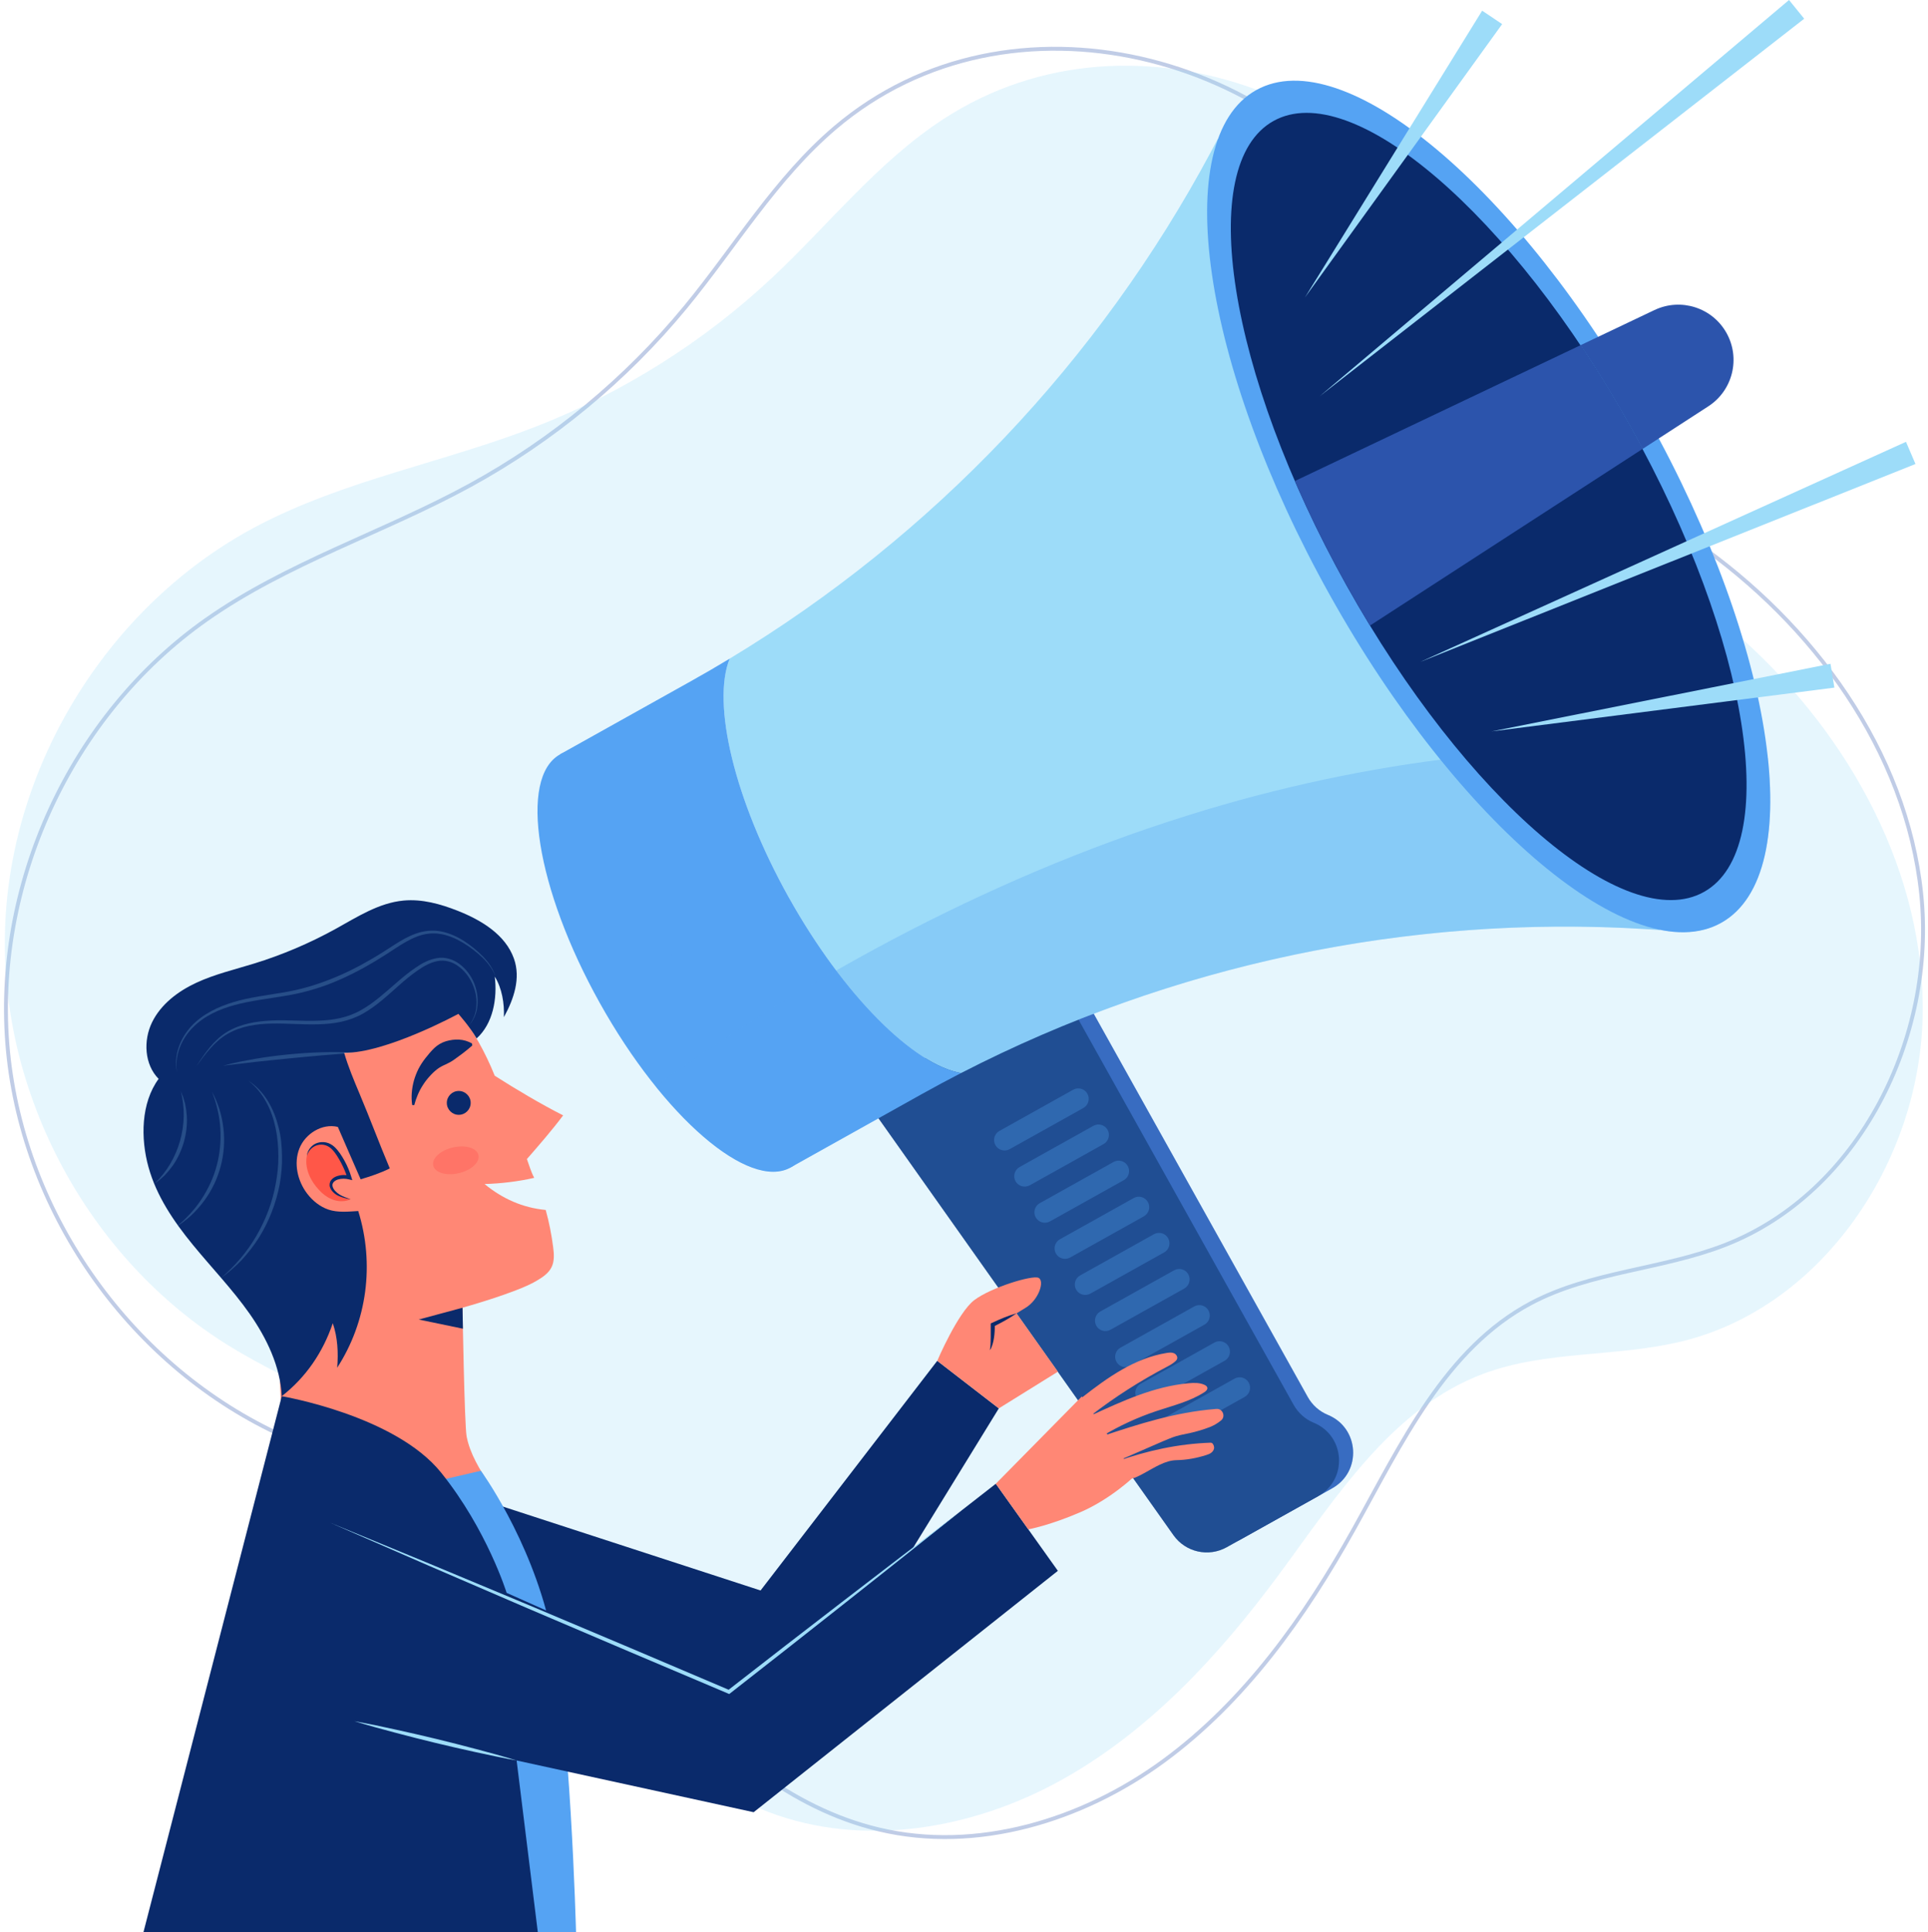 <svg width="480" height="481" viewBox="0 0 480 481" fill="none" xmlns="http://www.w3.org/2000/svg">
<g opacity="0.3">
<path d="M207.91 31.8C193.09 44.39 182.98 61.5 170.61 76.51C155.81 94.47 137.55 109.57 117.14 120.75C95.5 132.6 71.44 140.11 51.27 154.34C17.57 178.1 -1.94 220.57 1.98 261.61C5.91 302.65 33.12 340.66 70.7 357.59C83.49 363.36 97.28 366.81 109.76 373.22C150.71 394.24 174.05 444.79 218.83 455.44C243.24 461.25 269.5 453.2 289.73 438.36C309.96 423.52 324.87 402.52 337.08 380.61C348.86 359.47 359.82 335.71 381.21 324.39C396.1 316.51 413.81 316.05 429.5 309.92C462.89 296.88 482.03 258.19 478.31 222.53C474.59 186.87 451.39 155.27 421.92 134.84C404.21 122.56 383.78 113.37 369.96 96.83C360.89 85.97 355.35 72.69 348.18 60.5C320.41 13.24 251.49 -5.23 207.91 31.8Z" stroke="#2C54AC" stroke-width="0.97" stroke-miterlimit="10"/>
</g>
<g style="mix-blend-mode:overlay" opacity="0.25">
<path d="M234.95 29.59C218.64 40.18 206.41 55.85 192.22 69.14C175.24 85.05 155.19 97.69 133.51 106.16C110.52 115.14 85.7 119.5 63.88 131.02C27.42 150.27 2.62 189.9 1.26 231.1C-0.11 272.3 22.01 313.49 57.11 335.1C69.06 342.46 82.29 347.66 93.84 355.61C131.75 381.71 148.42 434.83 191.46 451.14C214.92 460.03 242 455.41 263.96 443.29C285.93 431.17 303.4 412.26 318.32 392.09C332.71 372.64 346.63 350.47 369.29 342C385.07 336.1 402.69 337.91 419.04 333.85C453.83 325.2 477.77 289.28 478.66 253.44C479.55 217.6 460.58 183.29 433.98 159.25C417.99 144.8 398.9 133.06 387.33 114.89C379.73 102.96 375.93 89.08 370.39 76.06C348.9 25.61 282.92 -1.55 234.95 29.59Z" fill="#9DDCF9"/>
</g>
<path d="M331.68 370.5L308.91 383.22C304.37 385.75 298.66 384.46 295.66 380.22L217.9 270.33L267.01 242.9L325.59 347.79C326.71 349.79 328.47 351.36 330.59 352.23C338.45 355.47 339.1 366.36 331.67 370.5H331.68Z" fill="#2C54AC"/>
<path d="M328.17 372.46L305.4 385.18C300.86 387.71 295.15 386.42 292.15 382.18L214.39 272.29L263.5 244.86L322.08 349.75C323.2 351.75 324.96 353.32 327.08 354.19C334.94 357.43 335.59 368.32 328.16 372.46H328.17Z" fill="#0A2A6B"/>
<path d="M196.844 290.64C207.221 284.846 202.778 257.128 186.921 228.732C171.063 200.335 149.797 182.013 139.42 187.807C129.043 193.602 133.486 221.319 149.343 249.716C165.2 278.112 186.467 296.435 196.844 290.64Z" fill="#55A3F3"/>
<path d="M301.5 37.75C273.6 89.9 232.17 133.48 181.65 163.97C177.18 175.09 182.74 199.01 196.37 223.42C210 247.83 227.45 265.1 239.27 267.13C291.73 240.11 350.56 227.69 409.59 231.28L413.23 231.5L303.21 34.53L301.49 37.75H301.5Z" fill="#9DDCF9"/>
<path d="M196.38 223.42C182.75 199.01 177.19 175.09 181.66 163.97C178.5 165.88 175.31 167.74 172.08 169.54L139.43 187.78L196.86 290.6L229.51 272.36C232.74 270.56 236 268.81 239.28 267.12C227.47 265.09 210.02 247.82 196.38 223.41V223.42Z" fill="#55A3F3"/>
<g opacity="0.3">
<path d="M269.73 275.82L251.36 286.08C250.11 286.78 248.52 286.33 247.82 285.08C247.12 283.83 247.57 282.24 248.82 281.54L267.19 271.28C268.44 270.58 270.03 271.03 270.72 272.28C271.42 273.53 270.97 275.12 269.72 275.82H269.73Z" fill="#55A3F3"/>
<path d="M274.75 284.81L256.38 295.07C255.13 295.77 253.54 295.32 252.84 294.07C252.14 292.82 252.59 291.23 253.84 290.53L272.21 280.27C273.46 279.57 275.05 280.02 275.75 281.27C276.45 282.52 276 284.11 274.75 284.81Z" fill="#55A3F3"/>
<path d="M279.77 293.8L261.4 304.06C260.15 304.76 258.56 304.31 257.86 303.06C257.16 301.81 257.61 300.22 258.86 299.53L277.23 289.27C278.48 288.57 280.07 289.02 280.77 290.27C281.47 291.52 281.02 293.11 279.77 293.81V293.8Z" fill="#55A3F3"/>
<path d="M284.79 302.79L266.42 313.05C265.17 313.75 263.58 313.3 262.88 312.05C262.18 310.8 262.63 309.21 263.88 308.51L282.25 298.25C283.5 297.55 285.09 298 285.79 299.25C286.49 300.5 286.04 302.09 284.79 302.78V302.79Z" fill="#55A3F3"/>
<path d="M289.82 311.78L271.45 322.04C270.2 322.74 268.61 322.29 267.92 321.04C267.22 319.79 267.67 318.2 268.92 317.51L287.29 307.25C288.54 306.55 290.13 307 290.82 308.25C291.52 309.5 291.07 311.09 289.82 311.78Z" fill="#55A3F3"/>
<path d="M294.84 320.77L276.47 331.03C275.22 331.73 273.63 331.28 272.94 330.03C272.24 328.78 272.69 327.19 273.94 326.49L292.31 316.23C293.56 315.53 295.15 315.98 295.84 317.23C296.54 318.48 296.09 320.07 294.84 320.77Z" fill="#55A3F3"/>
<path d="M299.86 329.76L281.49 340.02C280.24 340.72 278.65 340.27 277.96 339.02C277.26 337.77 277.71 336.18 278.96 335.49L297.33 325.23C298.58 324.53 300.17 324.98 300.86 326.23C301.56 327.48 301.11 329.07 299.86 329.76Z" fill="#55A3F3"/>
<path d="M304.88 338.75L286.51 349.01C285.26 349.71 283.67 349.26 282.98 348.01C282.28 346.76 282.73 345.17 283.98 344.48L302.35 334.22C303.6 333.52 305.19 333.97 305.88 335.22C306.58 336.47 306.13 338.06 304.88 338.76V338.75Z" fill="#55A3F3"/>
<path d="M309.9 347.74L291.53 358C290.28 358.7 288.69 358.25 287.99 357C287.29 355.75 287.74 354.16 288.99 353.46L307.36 343.2C308.61 342.5 310.2 342.95 310.89 344.2C311.59 345.45 311.14 347.04 309.89 347.73L309.9 347.74Z" fill="#55A3F3"/>
</g>
<g style="mix-blend-mode:multiply" opacity="0.3">
<path d="M304.74 200.28C253.88 214.86 206.4 239.77 163.17 270.35C175.98 286.27 189.3 294.83 196.86 290.62L218.72 278.41L292.15 382.18C295.15 386.42 300.87 387.72 305.4 385.18L328.17 372.46L331.68 370.5C339.1 366.35 338.46 355.47 330.6 352.23C328.48 351.36 326.72 349.79 325.6 347.79L272.31 252.38C315.88 235.71 362.68 228.43 409.6 231.29L413.24 231.51L413.19 231.41C418.99 232.61 424.19 232.12 428.52 229.7C438.62 224.06 442.28 208.97 440.14 188.73C395.01 183.05 348.57 187.72 304.74 200.28Z" fill="#55A3F3"/>
</g>
<path d="M428.511 229.737C450.345 217.544 442.13 161.253 410.162 104.007C378.195 46.761 334.58 10.237 312.746 22.43C290.912 34.622 299.127 90.913 331.095 148.16C363.063 205.406 406.677 241.929 428.511 229.737Z" fill="#55A3F3"/>
<path d="M424.216 222.045C443.735 211.145 435.567 159.345 405.971 106.347C376.376 53.349 336.561 19.222 317.041 30.122C297.522 41.022 305.691 92.821 335.286 145.819C364.881 198.818 404.697 232.945 424.216 222.045Z" fill="#0A2A6B"/>
<path d="M411.91 77.18L393.49 85.94C397.78 92.34 401.97 99.15 405.97 106.31C406.99 108.13 407.97 109.94 408.94 111.76L425.31 101.15C431.39 97.21 433.37 89.22 429.84 82.9C426.31 76.57 418.47 74.07 411.92 77.18H411.91Z" fill="#2C54AC"/>
<path d="M393.49 85.94L322.37 119.75C326.07 128.28 330.38 137.02 335.28 145.79C337.17 149.18 339.11 152.5 341.08 155.73L408.93 111.76C407.97 109.95 406.98 108.13 405.96 106.31C401.96 99.15 397.78 92.35 393.48 85.94H393.49Z" fill="#2C54AC"/>
<path d="M119.59 373.23L189.35 395.94L233.34 338.77L248.67 350.61L197.98 433.05L113.5 414.28L119.59 373.23Z" fill="#0A2A6B"/>
<path d="M69.48 332.52C69.54 341.33 69.88 349.88 70.38 358.68C75.25 365.49 81.92 371.31 89.95 373.69C95.6 375.37 101.64 375.28 107.49 374.59C112.67 373.98 117.62 372.64 121.86 369.59C119.46 365.84 117.01 361.96 116.17 357.58C115.63 354.73 115.15 325.54 115.15 325.54C115.15 325.54 128.43 321.87 133.43 318.94C134.95 318.05 136.53 317.05 137.31 315.47C138.07 313.94 137.93 312.13 137.71 310.43C137.31 307.33 136.7 304.22 135.86 301.21C130.13 300.67 125.09 298.42 120.64 294.76C124.74 294.64 129 294.13 133 293.22C132.22 291.77 131.74 290.09 131.18 288.54C134.25 285.02 137.39 281.41 140.2 277.67C134.44 274.73 128.62 271.27 123.17 267.8C120.86 262.04 117.8 256.59 114.1 251.61C112.54 249.52 109.7 248.48 107.17 247.88C101.83 246.61 96.12 247.28 91.03 249.34C85.94 251.39 81.45 254.78 77.72 258.81C71.11 265.94 66.81 275.19 65.61 284.84C64.76 291.63 65.42 298.52 66.25 305.31C67.37 314.46 69.42 323.29 69.49 332.51L69.48 332.52Z" fill="#FF8775"/>
<path d="M114.09 252.41C114.09 252.41 96.03 262.23 85.68 262.09C86.69 265.56 88.1 268.91 89.5 272.24C92.15 278.53 94.39 284.58 97.04 290.87C94.74 292.03 92.26 292.84 89.79 293.58C87.94 289.3 85.95 284.82 84.11 280.54C80.24 279.59 76.01 282.19 74.54 285.9C73.07 289.61 74.07 294.01 76.49 297.17C77.85 298.94 79.65 300.4 81.76 301.12C84.07 301.91 86.75 301.62 89.19 301.48C93.28 314.61 91.42 328.94 83.95 340.48C84.25 336.75 84.07 332.94 82.85 329.41C80.4 336.65 76.17 342.87 70.15 347.57C69.77 340.14 66.41 333.14 62.14 327.04C57.86 320.95 52.66 315.57 47.95 309.81C43.24 304.05 38.95 297.73 36.97 290.55C34.98 283.38 35.09 274.58 39.49 268.58C35.95 265 35.65 259.03 37.85 254.51C40.06 249.98 44.33 246.76 48.9 244.64C53.47 242.52 58.41 241.37 63.23 239.88C70.25 237.72 77.04 234.83 83.47 231.29C88.89 228.3 94.3 224.76 100.47 224.19C105.05 223.76 109.62 225.03 113.89 226.71C119.79 229.03 125.83 232.66 127.95 238.64C129.68 243.51 127.95 248.68 125.45 253.21C125.59 249.81 124.98 246.01 123.18 243.12C123.85 248.57 122.74 254.84 118.66 258.51C116.88 255.46 114.11 252.39 114.11 252.39L114.09 252.41Z" fill="#0A2A6B"/>
<path d="M143.41 480.98C143.41 480.98 142.01 427.07 136.97 404.95C131.93 382.84 119.72 366.14 119.72 366.14L104.24 369.73L119.55 480.97H143.4L143.41 480.98Z" fill="#55A3F3"/>
<path d="M35.72 480.98L70.15 347.58C70.15 347.58 98.34 352.32 109.82 366.6C121.3 380.88 126.13 396.53 126.13 396.53L181.48 421.19L247.92 369.37L263.37 391.05L187.63 451.14L128.62 438.26L133.89 480.97H35.72V480.98Z" fill="#0A2A6B"/>
<path d="M239.27 376.12L224.94 387.54L210.58 398.91C201.01 406.49 191.39 414.02 181.77 421.55L181.55 421.72L181.3 421.61L156.47 411.09L131.66 400.51L106.89 389.84L82.17 379.06L107.1 389.34L131.99 399.73L156.84 410.21L181.66 420.76L181.19 420.82C190.83 413.32 200.48 405.83 210.17 398.39L224.7 387.23L239.27 376.12Z" fill="#9DDCF9"/>
<path d="M128.63 438.26C125.22 437.65 121.83 436.92 118.44 436.19C115.05 435.46 111.68 434.66 108.31 433.86C104.95 433.03 101.58 432.21 98.24 431.3L93.22 429.94C91.56 429.45 89.88 429 88.23 428.48C89.94 428.78 91.63 429.14 93.34 429.46L98.42 430.55C101.81 431.28 105.18 432.08 108.55 432.88C111.91 433.71 115.28 434.54 118.62 435.44C121.97 436.33 125.31 437.24 128.63 438.26Z" fill="#9DDCF9"/>
<path d="M115.15 325.55L104.24 328.49L115.25 330.77L115.15 325.55Z" fill="#0A2A6B"/>
<path d="M117.18 274.56C117.18 276.2 115.85 277.53 114.21 277.53C112.57 277.53 111.24 276.2 111.24 274.56C111.24 272.92 112.57 271.59 114.21 271.59C115.85 271.59 117.18 272.92 117.18 274.56Z" fill="#0A2A6B"/>
<path d="M102.62 275.08C102.32 273.11 102.5 271.04 103.04 269.04C103.33 268.04 103.7 267.05 104.18 266.1C104.67 265.16 105.26 264.25 105.93 263.4C106.61 262.55 107.31 261.69 108.12 260.91C108.93 260.14 109.91 259.56 110.97 259.23C113.09 258.59 115.47 258.55 117.53 259.79L117.57 260.29C115.82 261.82 114.44 262.79 113.09 263.77C112.42 264.25 111.73 264.63 110.98 264.97C110.22 265.3 109.46 265.68 108.8 266.2C108.14 266.72 107.52 267.31 106.95 267.96C106.36 268.6 105.82 269.3 105.34 270.05C104.35 271.55 103.62 273.26 103.13 275.12L102.63 275.1L102.62 275.08Z" fill="#0A2A6B"/>
<path d="M87.33 298.55C85.73 298.14 84 297.66 82.97 296.36C82.61 295.91 82.35 295.33 82.44 294.76C82.58 293.82 83.58 293.26 84.51 293.07C85.33 292.91 86.19 292.93 87 293.13C86.38 291.16 85.49 289.27 84.36 287.54C83.66 286.47 82.81 285.41 81.63 284.91C80.57 284.46 79.31 284.53 78.3 285.09C77.3 285.65 76.57 286.69 76.39 287.83C76.39 287.83 75.28 291.73 79.38 296.19C83.48 300.65 87.32 298.54 87.32 298.54L87.33 298.55Z" fill="#FF5748"/>
<path d="M76.39 287.84C76.48 286.42 77.5 285.04 78.94 284.54C79.65 284.3 80.44 284.24 81.2 284.41C81.96 284.57 82.66 284.97 83.22 285.47C84.34 286.5 85.09 287.75 85.79 289C86.49 290.26 87.04 291.6 87.46 292.98L87.71 293.8L86.88 293.6C86 293.38 85.01 293.36 84.16 293.62C83.31 293.88 82.58 294.5 82.8 295.34C83 296.18 83.77 296.89 84.57 297.39C85.4 297.9 86.37 298.21 87.32 298.55C86.33 298.39 85.33 298.18 84.38 297.76C83.9 297.55 83.45 297.27 83.06 296.9C82.67 296.54 82.32 296.09 82.14 295.52C81.95 294.96 82.07 294.25 82.46 293.77C82.83 293.28 83.35 292.99 83.88 292.8C84.94 292.45 86.04 292.42 87.11 292.67L86.53 293.29C86.1 291.98 85.56 290.7 84.92 289.48C84.25 288.28 83.57 287.03 82.63 286.11C81.73 285.16 80.38 284.72 79.09 285.07C77.81 285.37 76.72 286.48 76.38 287.85L76.39 287.84Z" fill="#0A2A6B"/>
<g style="mix-blend-mode:multiply" opacity="0.6">
<path d="M119.11 287.55C119.52 289.31 117.34 291.33 114.23 292.05C111.12 292.77 108.27 291.93 107.86 290.16C107.45 288.4 109.63 286.38 112.74 285.66C115.85 284.94 118.7 285.78 119.11 287.55Z" fill="#FF675D"/>
</g>
<g opacity="0.2">
<path d="M123.47 243.42C122.82 241.47 121.57 239.8 120.12 238.39C118.66 236.99 117.02 235.75 115.29 234.71C113.56 233.67 111.69 232.85 109.72 232.52C107.75 232.17 105.74 232.42 103.88 233.13C102.01 233.83 100.29 234.89 98.58 235.99C96.88 237.11 95.16 238.24 93.4 239.29C89.88 241.4 86.21 243.29 82.39 244.8C78.56 246.3 74.54 247.37 70.49 248C66.44 248.66 62.39 249.14 58.48 250.18C54.6 251.23 50.78 252.93 47.96 255.84C45.16 258.68 43.4 262.8 44.08 266.88C43.62 264.88 43.8 262.76 44.46 260.8C45.11 258.84 46.21 257.04 47.6 255.5C50.44 252.43 54.33 250.6 58.26 249.43C62.22 248.25 66.32 247.8 70.33 247.1C74.34 246.45 78.25 245.36 82.02 243.87C85.8 242.41 89.43 240.57 92.93 238.5C94.69 237.47 96.38 236.37 98.11 235.25C99.83 234.14 101.63 233.08 103.62 232.39C105.59 231.69 107.77 231.47 109.83 231.88C111.89 232.28 113.81 233.17 115.54 234.27C117.27 235.4 118.87 236.7 120.3 238.18C121.72 239.65 122.92 241.41 123.46 243.39L123.47 243.42Z" fill="#9DDCF9"/>
<path d="M116.58 255.49C117.82 254.03 118.52 252.17 118.61 250.28C118.74 248.39 118.33 246.5 117.55 244.8C116.76 243.11 115.58 241.58 114.07 240.51C112.58 239.42 110.71 238.89 108.92 239.26C107.12 239.6 105.47 240.54 103.93 241.62C102.38 242.69 100.92 243.91 99.49 245.17C96.63 247.68 93.83 250.37 90.41 252.31C88.71 253.27 86.84 253.95 84.93 254.37C83.02 254.78 81.08 254.96 79.15 255C75.29 255.1 71.47 254.74 67.68 254.81C63.91 254.89 60.05 255.43 56.76 257.32C53.44 259.17 51.13 262.38 48.89 265.44C50.95 262.26 53.16 258.97 56.51 256.9C59.86 254.86 63.83 254.22 67.65 254.05C71.51 253.86 75.33 254.25 79.12 254.1C82.9 254 86.68 253.32 89.92 251.44C93.2 249.61 95.99 246.99 98.89 244.49C100.34 243.24 101.83 242.01 103.44 240.92C105.02 239.82 106.8 238.84 108.79 238.52C110.79 238.15 112.89 238.82 114.44 240.02C116.02 241.21 117.22 242.83 117.99 244.63C118.73 246.43 119.07 248.4 118.86 250.33C118.7 252.26 117.88 254.13 116.56 255.52L116.58 255.49Z" fill="#9DDCF9"/>
<path d="M88.37 262.08L80.13 262.73C77.39 262.98 74.65 263.21 71.92 263.49C69.18 263.75 66.45 264.06 63.72 264.34L55.51 265.3C56.84 264.93 58.19 264.64 59.54 264.34C60.89 264.07 62.25 263.82 63.61 263.58C66.33 263.11 69.07 262.77 71.82 262.49C74.57 262.23 77.32 262.03 80.08 261.96C82.84 261.88 85.6 261.88 88.36 262.07L88.37 262.08Z" fill="#9DDCF9"/>
<path d="M61.84 269.04C63.82 270.3 65.46 272.09 66.71 274.11C67.95 276.14 68.8 278.39 69.37 280.69C69.98 282.99 70.17 285.38 70.21 287.75C70.28 290.13 70.03 292.5 69.63 294.84C68.74 299.5 67.01 304.01 64.51 308.03C63.25 310.04 61.78 311.9 60.2 313.65C58.56 315.35 56.78 316.91 54.87 318.26C58.46 315.24 61.52 311.65 63.85 307.63C66.17 303.61 67.86 299.22 68.65 294.66C69.07 292.39 69.34 290.08 69.3 287.76C69.3 285.45 69.09 283.13 68.62 280.87C68.15 278.61 67.41 276.39 66.28 274.36C65.2 272.31 63.68 270.49 61.84 269.04Z" fill="#9DDCF9"/>
<path d="M52.79 271.82C53.56 273.2 54.15 274.67 54.65 276.18C55.11 277.7 55.43 279.27 55.62 280.85C56 284.02 55.76 287.27 54.94 290.37C54.11 293.47 52.71 296.41 50.8 298.97C49.85 300.25 48.79 301.45 47.64 302.54C46.46 303.61 45.22 304.6 43.86 305.41C45.08 304.42 46.25 303.36 47.29 302.2C48.35 301.06 49.32 299.83 50.17 298.53C51.87 295.94 53.19 293.1 53.97 290.11C54.77 287.13 55.04 284.01 54.85 280.91C54.65 277.81 53.94 274.74 52.78 271.81L52.79 271.82Z" fill="#9DDCF9"/>
<path d="M38.51 294.64C40.02 293.15 41.33 291.51 42.39 289.72C43.43 287.93 44.27 286.02 44.82 284.03C45.39 282.04 45.69 279.98 45.74 277.91L45.72 276.35L45.58 274.79L45.36 273.23C45.24 272.72 45.13 272.2 45.03 271.68C45.24 272.17 45.43 272.66 45.62 273.16L46.07 274.7L46.35 276.28L46.51 277.89C46.64 280.04 46.36 282.22 45.78 284.3C45.18 286.37 44.27 288.37 43.04 290.13L42.06 291.41L40.99 292.61L39.8 293.68C39.38 294.01 38.95 294.32 38.52 294.63L38.51 294.64Z" fill="#9DDCF9"/>
</g>
<path d="M247.92 369.37L269.32 347.65L282.61 367.33C282.61 367.33 276.75 373.09 269 376.44C261.26 379.79 256.01 380.73 256.01 380.73L247.92 369.38V369.37Z" fill="#FF8775"/>
<path d="M269.41 347.88C275.71 342.93 282.54 338.08 290.46 336.81C291.05 336.72 291.67 336.64 292.23 336.86C292.78 337.08 293.23 337.69 293.06 338.26C292.99 338.49 292.84 338.68 292.67 338.84C292.07 339.39 291.36 339.81 290.64 340.19C283.94 343.69 277.55 347.78 271.57 352.4C279.47 348.77 287.27 345.15 295.93 344.35C297.26 344.23 298.67 344.19 299.88 344.75C300.19 344.9 300.52 345.12 300.58 345.46C300.67 345.94 300.22 346.33 299.82 346.59C296.22 348.91 291.96 349.92 287.9 351.28C283.17 352.86 278.61 354.97 274.34 357.55C283.68 354.44 292.57 351.6 302.38 350.78C302.54 350.77 302.7 350.75 302.86 350.74C304.4 350.64 305.2 352.61 304.01 353.6C303.15 354.32 302.15 354.89 301.2 355.26C299.56 355.89 297.88 356.39 296.17 356.77C295.06 357.01 293.93 357.2 292.84 357.52C291.68 357.86 290.56 358.35 289.45 358.83C285.64 360.49 281.83 362.15 278.02 363.81C285.63 361.12 293.32 359.43 301.38 359.15C301.9 359.13 302.2 359.73 302.26 360.25C302.32 360.77 302.02 361.28 301.61 361.61C301.22 361.92 300.73 362.1 300.25 362.25C297.86 363 295.38 363.46 292.87 363.5C290.01 363.56 287.32 365.41 284.8 366.76C283.53 367.44 282.2 368.23 280.76 368.16C279.71 368.39 278.35 368.21 277.38 367.75C274.11 366.21 271.42 363.45 269.97 360.14C268.51 356.83 268.3 352.99 269.38 349.53" fill="#FF8775"/>
<path d="M233.34 338.77L249.66 322.14L263.38 341.47L248.67 350.61L233.34 338.77Z" fill="#FF8775"/>
<path d="M233.34 338.77C233.34 338.77 238.45 326.76 242.58 323.64C246.71 320.52 256.92 317.4 258.53 318.1C260.14 318.81 258.68 323.6 255.25 325.62C251.83 327.63 248.35 330.09 248.35 330.09L233.33 338.77H233.34Z" fill="#FF8775"/>
<path d="M253.07 326.95C251.26 328.23 249.34 329.26 247.38 330.23L247.66 329.77C247.69 330.86 247.63 331.94 247.47 333.02C247.39 333.56 247.28 334.1 247.12 334.63C246.96 335.15 246.77 335.69 246.43 336.13C246.55 335.6 246.59 335.07 246.61 334.54C246.64 334.01 246.65 333.49 246.65 332.96V329.79L246.66 329.46L246.94 329.33C248.92 328.41 250.93 327.55 253.05 326.94L253.07 326.95Z" fill="#0A2A6B"/>
<path d="M373.98 6L324.89 74.04L369 2.66L373.98 6Z" fill="#9DDCF9"/>
<path d="M449.18 4.66L328.58 98.62L445.4 0L449.18 4.66Z" fill="#9DDCF9"/>
<path d="M456.69 171.18L371.33 182.08L455.72 165.25L456.69 171.18Z" fill="#9DDCF9"/>
<path d="M476.88 115.51L353.62 164.77L474.52 109.99L476.88 115.51Z" fill="#9DDCF9"/>
</svg>
